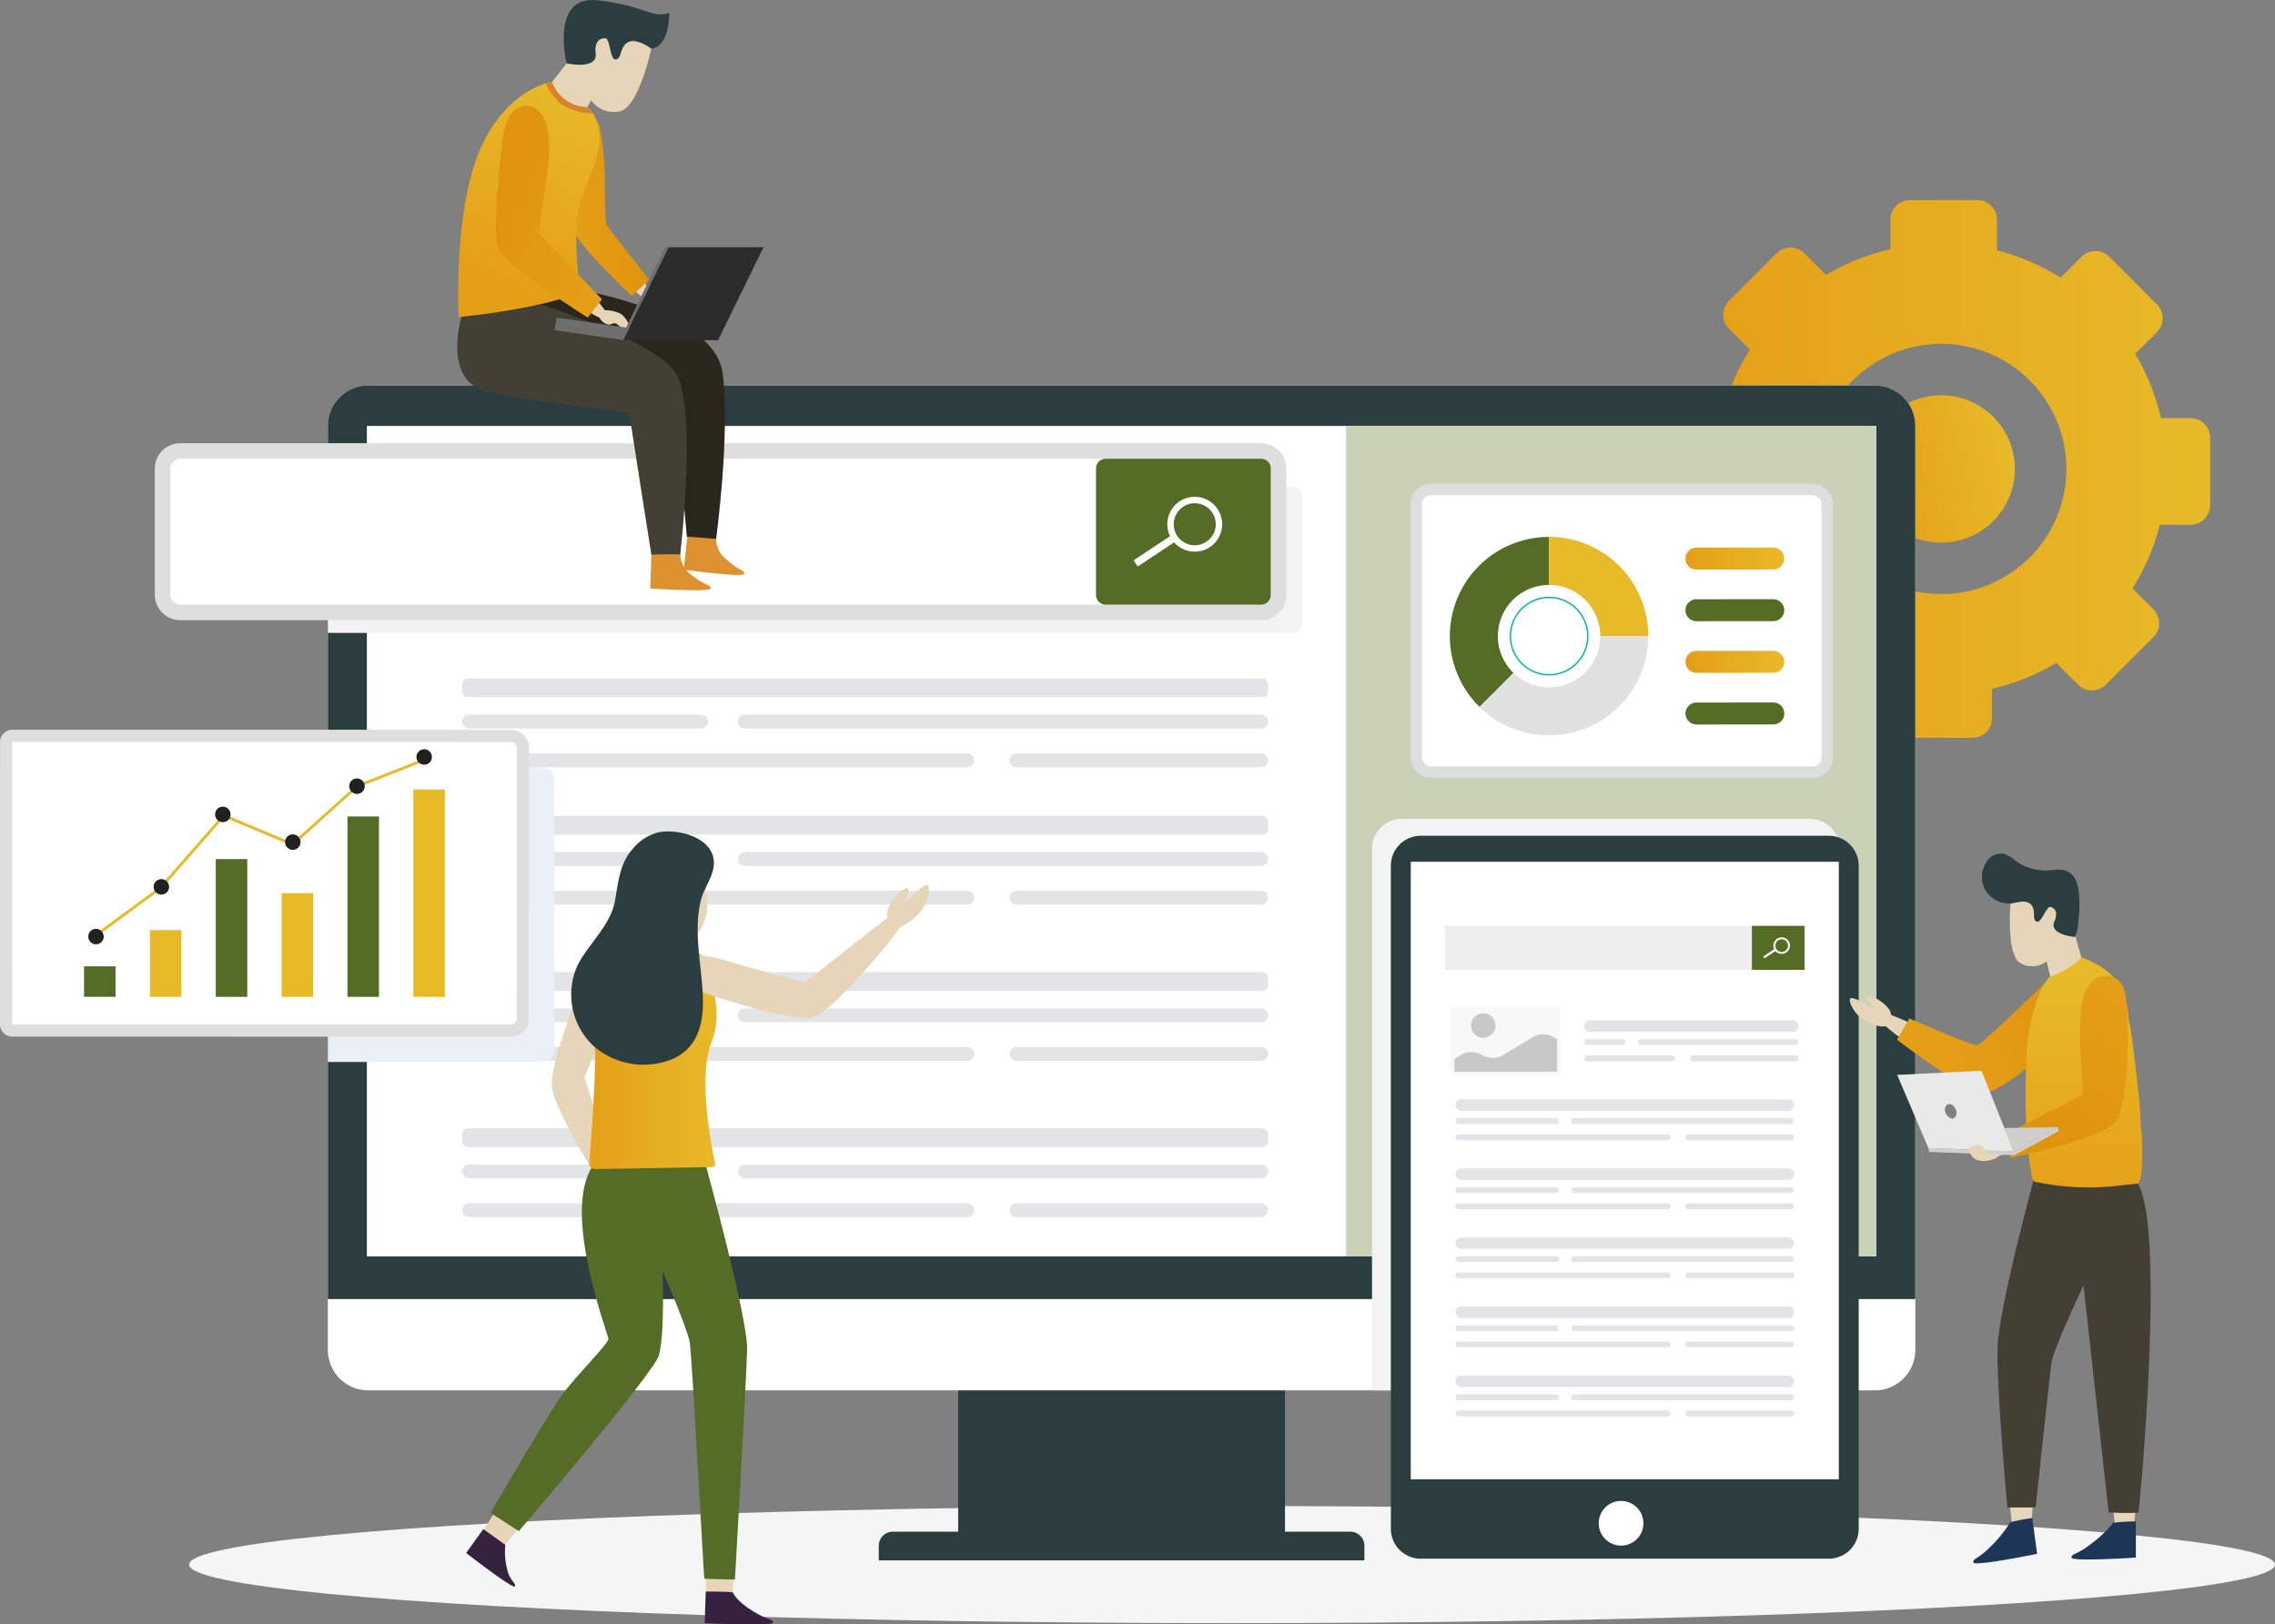 <svg xmlns="http://www.w3.org/2000/svg" xmlns:xlink="http://www.w3.org/1999/xlink" width="466.242" height="332.99" viewBox="0 0 466.242 332.99"><rect x="0" y="0" width="466.242" height="332.99" fill="#808080" stroke="none"/><defs><style>.a{fill:#f5f5f5;}.a,.f,.s{mix-blend-mode:multiply;isolation:isolate;}.b{fill:url(#a);}.c{fill:#2c3d3f;}.d,.j,.t{fill:#fff;}.e{fill:#c9d2b7;}.f{fill:#f3f3f3;}.g{fill:#dedede;}.h{fill:#556c26;}.i{fill:#e3e4e6;}.j,.t{stroke:#dedede;stroke-miterlimit:10;}.j{stroke-width:2.35px;}.k{fill:url(#c);}.l{fill:#e1e1e1;}.m{fill:url(#d);}.n{fill:url(#e);}.o{fill:none;}.p{fill:#eee;}.q{fill:#f8f8f8;}.r{fill:#c8c8c8;}.s{fill:#ebf0f7;}.t{stroke-width:2.484px;}.u{fill:url(#g);}.v{fill:url(#h);}.w{fill:url(#i);}.x{fill:#e7ba28;}.y{fill:#212121;}.z{fill:#e6d5b9;}.aa{fill:url(#j);}.ab{fill:#433f34;}.ac{fill:url(#k);}.ad{fill:url(#l);}.ae{fill:#1d3557;}.af{fill:#131214;}.ag{fill:#e9e9e9;}.ah{fill:#cfcfcf;}.ai{fill:#de912f;}.aj{fill:#2a261c;}.ak{fill:url(#m);}.al{fill:url(#n);}.am{fill:url(#o);}.an{fill:#2c2c2c;}.ao{fill:#6e6e6e;}.ap{fill:#d68329;}.aq{fill:#6ebaad;}.ar{fill:#34223f;}</style><linearGradient id="a" y1="0.5" x2="1" y2="0.5" gradientUnits="objectBoundingBox"><stop offset="0" stop-color="#e59f17"/><stop offset="1" stop-color="#e7ba28"/></linearGradient><linearGradient id="c" x1="-4.401" y1="-0.123" x2="-3.402" y2="-0.123" xlink:href="#a"/><linearGradient id="d" y1="0.5" x2="1" y2="0.5" gradientUnits="objectBoundingBox"><stop offset="0" stop-color="#00b5a5"/><stop offset="1" stop-color="#00b0ab"/></linearGradient><linearGradient id="e" x1="0" y1="0.5" x2="1" y2="0.5" xlink:href="#a"/><linearGradient id="g" x1="-21.181" y1="18.5" x2="-18.669" y2="18.5" xlink:href="#a"/><linearGradient id="h" x1="-21.742" y1="9.85" x2="-17.583" y2="9.85" xlink:href="#a"/><linearGradient id="i" x1="-20.619" y1="27.436" x2="-18.694" y2="27.436" xlink:href="#a"/><linearGradient id="j" x1="0.329" y1="0.665" x2="1.12" y2="0.379" gradientUnits="objectBoundingBox"><stop offset="0" stop-color="#e59f17"/><stop offset="1" stop-color="#e0940e"/></linearGradient><linearGradient id="k" x1="0.5" y1="1.116" x2="0.5" y2="0.077" xlink:href="#a"/><linearGradient id="l" x1="0.844" y1="0.009" x2="0.463" y2="0.827" xlink:href="#j"/><linearGradient id="m" x1="0" y1="0.5" x2="1" y2="0.5" xlink:href="#j"/><linearGradient id="n" x1="0.409" y1="0.889" x2="0.636" y2="-0.032" xlink:href="#a"/><linearGradient id="o" x1="0.923" y1="0.891" x2="0.198" y2="0.334" xlink:href="#j"/></defs><g transform="translate(-306.386 -101.784)"><ellipse class="a" cx="213.74" cy="12.005" rx="213.74" ry="12.005" transform="translate(345.149 410.496)"/><g transform="translate(649.102 142.795)"><path class="b" d="M696.912,178.778h-6.046a45.229,45.229,0,0,0-5.287-13.176l4.451-4.451a4.029,4.029,0,0,0,0-5.7l-9.747-9.748a4.03,4.03,0,0,0-5.7,0l-4.276,4.276a45.707,45.707,0,0,0-13.054-5.591V138.1a4.029,4.029,0,0,0-4.03-4.029H639.438a4.029,4.029,0,0,0-4.029,4.029v6.054a45.677,45.677,0,0,0-13.182,5.273l-4.446-4.446a4.029,4.029,0,0,0-5.7,0l-9.748,9.748a4.028,4.028,0,0,0,0,5.7l4.286,4.286a45.2,45.2,0,0,0-5.592,13.045h-6.293a4.029,4.029,0,0,0-4.029,4.029v13.785a4.028,4.028,0,0,0,4.029,4.029H600.8a44.823,44.823,0,0,0,5.27,13.175l-4.455,4.455a4.029,4.029,0,0,0,0,5.7l9.748,9.748a4.028,4.028,0,0,0,5.7,0l4.277-4.279,0,0A45.589,45.589,0,0,0,634.389,234h0v6.282a4.029,4.029,0,0,0,4.029,4.029h13.786a4.028,4.028,0,0,0,4.029-4.029v-6.053h.006a44.979,44.979,0,0,0,13.167-5.273l.006,0,4.45,4.451a4.031,4.031,0,0,0,5.7,0l9.748-9.748a4.031,4.031,0,0,0,0-5.7l-4.284-4.284v0a45.244,45.244,0,0,0,5.609-13.045h6.273a4.029,4.029,0,0,0,4.029-4.029V182.808A4.03,4.03,0,0,0,696.912,178.778Zm-51.094,36.063a25.649,25.649,0,1,1,25.664-25.649A25.648,25.648,0,0,1,645.818,214.841Z" transform="translate(-590.707 -134.075)"/><circle class="b" cx="15.102" cy="15.102" r="15.102" transform="translate(36.963 43.866) rotate(-13.21)"/></g><g transform="translate(373.58 180.801)"><rect class="c" width="66.982" height="32.177" transform="translate(129.175 204.593)"/><path class="d" d="M687.631,173.866V363.273a8.289,8.289,0,0,1-8.284,8.3H370.586a8.3,8.3,0,0,1-8.284-8.3V173.866a8.267,8.267,0,0,1,8.27-8.284H679.361A8.267,8.267,0,0,1,687.631,173.866Z" transform="translate(-362.302 -165.582)"/><path class="c" d="M687.631,173.866V352.854H362.3V173.866a8.267,8.267,0,0,1,8.27-8.284H679.361A8.267,8.267,0,0,1,687.631,173.866Z" transform="translate(-362.302 -165.582)"/><g transform="translate(7.998 8.298)"><rect class="d" width="309.337" height="170.222"/></g><rect class="e" width="170.222" height="108.66" transform="translate(317.335 8.298) rotate(90)"/><path class="c" d="M2.883,0H96.64a2.883,2.883,0,0,1,2.883,2.883v3a0,0,0,0,1,0,0H0a0,0,0,0,1,0,0v-3A2.883,2.883,0,0,1,2.883,0Z" transform="translate(112.905 234.959)"/></g><g transform="translate(338.108 192.63)"><path class="f" d="M561.974,184.844v25.868a2.036,2.036,0,0,1-2.033,2.031H362.3V182.825H559.941A2.034,2.034,0,0,1,561.974,184.844Z" transform="translate(-326.83 -173.854)"/><path class="d" d="M3,0H225.714a3,3,0,0,1,3,3V30.1a3,3,0,0,1-3,3H3a3,3,0,0,1-3-3V3A3,3,0,0,1,3,0Z" transform="translate(1.59 1.591)"/><path class="g" d="M559.582,178.57a2.026,2.026,0,0,1,2.025,2.027v25.863a2.025,2.025,0,0,1-2.025,2.025H338.1a2.025,2.025,0,0,1-2.027-2.025V180.6a2.026,2.026,0,0,1,2.027-2.027H559.582m0-3.182H338.1A5.214,5.214,0,0,0,332.9,180.6v25.863a5.213,5.213,0,0,0,5.208,5.208H559.582a5.214,5.214,0,0,0,5.207-5.208V180.6a5.214,5.214,0,0,0-5.207-5.209Z" transform="translate(-332.896 -175.388)"/><path class="h" d="M1.99,0H33.826a1.991,1.991,0,0,1,1.991,1.991V27.924a1.991,1.991,0,0,1-1.991,1.991H1.991A1.991,1.991,0,0,1,0,27.924V1.99A1.99,1.99,0,0,1,1.99,0Z" transform="translate(228.712 33.097) rotate(180)"/><g transform="translate(200.602 10.998)"><g transform="translate(6.907)"><path class="d" d="M505.852,193.229a5.622,5.622,0,1,1,7.79,1.585A5.626,5.626,0,0,1,505.852,193.229Zm1.1-.725a4.307,4.307,0,1,0,1.214-5.969A4.312,4.312,0,0,0,506.948,192.5Z" transform="translate(-504.919 -184.506)"/></g><g transform="translate(0 7.728)"><path class="d" d="M500.03,197.467l7.969-5.29-.837-1.264-7.969,5.29Z" transform="translate(-499.193 -190.912)"/></g></g></g><g transform="translate(401.119 269.014)"><rect class="i" width="165.145" height="3.859" rx="1.133" transform="translate(165.145 3.859) rotate(180)"/><path class="i" d="M433.382,247.713H539.2a1.42,1.42,0,0,0,1.42-1.42h0a1.42,1.42,0,0,0-1.42-1.419H433.382a1.419,1.419,0,0,0-1.419,1.419h0A1.42,1.42,0,0,0,433.382,247.713Z" transform="translate(-375.47 -237.438)"/><path class="i" d="M386.551,247.713h47.53a1.419,1.419,0,0,0,1.419-1.42h0a1.419,1.419,0,0,0-1.419-1.419h-47.53a1.42,1.42,0,0,0-1.42,1.419h0A1.42,1.42,0,0,0,386.551,247.713Z" transform="translate(-385.131 -237.438)"/><path class="i" d="M479.534,254.29h50.142a1.42,1.42,0,0,0,1.42-1.42h0a1.419,1.419,0,0,0-1.42-1.419H479.534a1.419,1.419,0,0,0-1.42,1.419h0A1.42,1.42,0,0,0,479.534,254.29Z" transform="translate(-365.95 -236.081)"/><path class="i" d="M386.551,254.29H488.639a1.419,1.419,0,0,0,1.419-1.42h0a1.418,1.418,0,0,0-1.419-1.419H386.551a1.419,1.419,0,0,0-1.42,1.419h0A1.42,1.42,0,0,0,386.551,254.29Z" transform="translate(-385.131 -236.081)"/></g><g transform="translate(401.119 301.044)"><rect class="i" width="165.145" height="3.859" rx="1.133" transform="translate(165.145 3.859) rotate(180)"/><path class="i" d="M433.382,274.266H539.2a1.42,1.42,0,0,0,1.42-1.42h0a1.419,1.419,0,0,0-1.42-1.419H433.382a1.419,1.419,0,0,0-1.419,1.419h0A1.42,1.42,0,0,0,433.382,274.266Z" transform="translate(-375.47 -263.99)"/><path class="i" d="M386.551,274.266h47.53a1.419,1.419,0,0,0,1.419-1.42h0a1.418,1.418,0,0,0-1.419-1.419h-47.53a1.419,1.419,0,0,0-1.42,1.419h0A1.42,1.42,0,0,0,386.551,274.266Z" transform="translate(-385.131 -263.99)"/><path class="i" d="M479.534,280.842h50.142a1.42,1.42,0,0,0,1.42-1.419h0a1.42,1.42,0,0,0-1.42-1.42H479.534a1.42,1.42,0,0,0-1.42,1.42h0A1.42,1.42,0,0,0,479.534,280.842Z" transform="translate(-365.95 -262.634)"/><path class="i" d="M386.551,280.842H488.639a1.419,1.419,0,0,0,1.419-1.419h0a1.419,1.419,0,0,0-1.419-1.42H386.551a1.42,1.42,0,0,0-1.42,1.42h0A1.42,1.42,0,0,0,386.551,280.842Z" transform="translate(-385.131 -262.634)"/></g><g transform="translate(401.119 333.074)"><rect class="i" width="165.145" height="3.859" rx="1.133" transform="translate(165.145 3.859) rotate(180)"/><path class="i" d="M433.382,300.818H539.2a1.42,1.42,0,0,0,1.42-1.419h0a1.42,1.42,0,0,0-1.42-1.42H433.382a1.42,1.42,0,0,0-1.419,1.42h0A1.419,1.419,0,0,0,433.382,300.818Z" transform="translate(-375.47 -290.543)"/><path class="i" d="M386.551,300.818h47.53A1.419,1.419,0,0,0,435.5,299.4h0a1.419,1.419,0,0,0-1.419-1.42h-47.53a1.42,1.42,0,0,0-1.42,1.42h0A1.42,1.42,0,0,0,386.551,300.818Z" transform="translate(-385.131 -290.543)"/><path class="i" d="M479.534,307.4h50.142a1.42,1.42,0,0,0,1.42-1.42h0a1.419,1.419,0,0,0-1.42-1.419H479.534a1.419,1.419,0,0,0-1.42,1.419h0A1.42,1.42,0,0,0,479.534,307.4Z" transform="translate(-365.95 -289.186)"/><path class="i" d="M386.551,307.4H488.639a1.419,1.419,0,0,0,1.419-1.42h0a1.418,1.418,0,0,0-1.419-1.419H386.551a1.419,1.419,0,0,0-1.42,1.419h0A1.42,1.42,0,0,0,386.551,307.4Z" transform="translate(-385.131 -289.186)"/></g><g transform="translate(401.119 240.843)"><rect class="i" width="165.145" height="3.859" rx="1.133" transform="translate(165.145 3.859) rotate(180)"/><path class="i" d="M433.382,224.359H539.2a1.419,1.419,0,0,0,1.42-1.419h0a1.42,1.42,0,0,0-1.42-1.42H433.382a1.42,1.42,0,0,0-1.419,1.42h0A1.419,1.419,0,0,0,433.382,224.359Z" transform="translate(-375.47 -214.084)"/><path class="i" d="M386.551,224.359h47.53a1.418,1.418,0,0,0,1.419-1.419h0a1.419,1.419,0,0,0-1.419-1.42h-47.53a1.42,1.42,0,0,0-1.42,1.42h0A1.419,1.419,0,0,0,386.551,224.359Z" transform="translate(-385.131 -214.084)"/><path class="i" d="M479.534,230.936h50.142a1.42,1.42,0,0,0,1.42-1.419h0a1.42,1.42,0,0,0-1.42-1.42H479.534a1.42,1.42,0,0,0-1.42,1.42h0A1.42,1.42,0,0,0,479.534,230.936Z" transform="translate(-365.95 -212.728)"/><path class="i" d="M386.551,230.936H488.639a1.419,1.419,0,0,0,1.419-1.419h0a1.419,1.419,0,0,0-1.419-1.42H386.551a1.42,1.42,0,0,0-1.42,1.42h0A1.42,1.42,0,0,0,386.551,230.936Z" transform="translate(-385.131 -212.728)"/></g><g transform="translate(596.652 202.119)"><rect class="j" width="84.219" height="57.946" rx="2.958"/><g transform="translate(6.868 9.725)"><path class="h" d="M562.762,211.656a10.433,10.433,0,0,0,3.211,7.542l-6.959,6.966a20.332,20.332,0,0,1,14.229-34.848l0,9.843A10.5,10.5,0,0,0,562.762,211.656Z" transform="translate(-552.919 -191.316)"/><path class="k" d="M590.113,211.641l-9.843,0a10.5,10.5,0,0,0-10.5-10.486l0-9.843A20.334,20.334,0,0,1,590.113,211.641Z" transform="translate(-549.443 -191.316)"/><path class="l" d="M592.547,208.165a20.332,20.332,0,0,1-34.575,14.524l6.959-6.966A10.486,10.486,0,0,0,582.7,208.17Z" transform="translate(-551.877 -187.84)"/><g transform="translate(12.272 12.272)"><path class="m" d="M571.156,217.616a8.063,8.063,0,0,1,0-16.127h0a8.063,8.063,0,0,1,0,16.127Zm0-15.848h0a7.785,7.785,0,0,0,0,15.571h0a7.785,7.785,0,0,0,0-15.571Z" transform="translate(-563.092 -201.489)"/></g></g><g transform="translate(55.149 11.906)"><path class="n" d="M610.94,197.623l-15.747.007a2.249,2.249,0,0,1-2.25-2.247h0a2.249,2.249,0,0,1,2.248-2.251l15.746-.008a2.251,2.251,0,0,1,2.251,2.249h0A2.251,2.251,0,0,1,610.94,197.623Z" transform="translate(-592.944 -193.124)"/><path class="h" d="M610.944,206.4l-15.746.007a2.25,2.25,0,0,1-2.251-2.249h0a2.249,2.249,0,0,1,2.249-2.25l15.746-.008a2.249,2.249,0,0,1,2.251,2.249h0A2.25,2.25,0,0,1,610.944,206.4Z" transform="translate(-592.943 -191.313)"/><path class="b" d="M610.95,215.176l-15.747.008a2.249,2.249,0,0,1-2.25-2.249h0a2.248,2.248,0,0,1,2.247-2.25l15.747-.008a2.25,2.25,0,0,1,2.251,2.249h0A2.249,2.249,0,0,1,610.95,215.176Z" transform="translate(-592.942 -189.503)"/><path class="h" d="M610.953,223.953l-15.746.008a2.251,2.251,0,0,1-2.251-2.249h0a2.251,2.251,0,0,1,2.248-2.251l15.746-.007A2.249,2.249,0,0,1,613.2,221.7h0A2.249,2.249,0,0,1,610.953,223.953Z" transform="translate(-592.941 -187.692)"/></g></g><g transform="translate(587.568 269.647)"><path class="f" d="M629.453,239.234H545.831a6.123,6.123,0,0,0-6.135,6.122V356.376h95.88V245.356A6.12,6.12,0,0,0,629.453,239.234Z" transform="translate(-539.696 -239.234)"/><path class="c" d="M632.655,242.1H549.027a6.126,6.126,0,0,0-6.129,6.129V384.167a6.124,6.124,0,0,0,6.123,6.123h83.628a6.127,6.127,0,0,0,6.129-6.129V248.222A6.124,6.124,0,0,0,632.655,242.1Z" transform="translate(-539.035 -238.643)"/><circle class="d" cx="4.582" cy="4.582" r="4.582" transform="translate(46.461 139.804)"/><rect class="d" width="87.719" height="126.593" transform="translate(7.943 8.789)"/><path class="o" d="M625.632,246.56H610.646v1.275a5.528,5.528,0,0,1-5.527,5.527H575a5.527,5.527,0,0,1-5.526-5.527V246.56H554.478a7.8,7.8,0,0,0-7.8,7.8V376.992a7.8,7.8,0,0,0,7.8,7.8h71.16a7.8,7.8,0,0,0,7.8-7.8V254.36a7.8,7.8,0,0,0-7.8-7.8Z" transform="translate(-538.256 -237.723)"/><g transform="translate(14.954 21.925)"><g transform="translate(0 0)"><rect class="p" width="73.698" height="9.016" transform="translate(73.698 9.016) rotate(180)"/><rect class="h" width="10.795" height="9.016" transform="translate(73.698 9.016) rotate(180)"/><g transform="translate(65.226 2.356)"><g transform="translate(2.082)"><path class="d" d="M608.171,261.991a1.694,1.694,0,1,1,2.347.478A1.695,1.695,0,0,1,608.171,261.991Zm.331-.218a1.3,1.3,0,1,0,.365-1.8A1.3,1.3,0,0,0,608.5,261.773Z" transform="translate(-607.89 -259.363)"/></g><g transform="translate(0 2.329)"><path class="d" d="M606.416,263.269l2.4-1.594-.252-.381-2.4,1.595Z" transform="translate(-606.164 -261.294)"/></g></g></g></g><g transform="translate(17.11 57.487)"><path class="i" d="M555.058,289.246h67.028a1.177,1.177,0,0,0,1.177-1.177h0a1.178,1.178,0,0,0-1.177-1.179H555.058a1.179,1.179,0,0,0-1.179,1.179h0A1.178,1.178,0,0,0,555.058,289.246Z" transform="translate(-553.88 -286.89)"/><path class="i" d="M574.153,291.282h44.456a.6.6,0,0,0,.6-.6h0a.6.6,0,0,0-.6-.6H574.153a.6.6,0,0,0-.6.6h0A.6.6,0,0,0,574.153,291.282Z" transform="translate(-549.821 -286.23)"/><path class="i" d="M554.477,291.282h19.969a.6.6,0,0,0,.6-.6h0a.6.6,0,0,0-.6-.6H554.477a.6.6,0,0,0-.6.6h0A.6.6,0,0,0,554.477,291.282Z" transform="translate(-553.88 -286.23)"/><path class="i" d="M593.543,294.045H614.61a.6.6,0,0,0,.6-.6h0a.6.6,0,0,0-.6-.6H593.543a.6.6,0,0,0-.6.6h0A.6.6,0,0,0,593.543,294.045Z" transform="translate(-545.821 -285.66)"/><path class="i" d="M554.477,294.045h42.891a.6.6,0,0,0,.6-.6h0a.6.6,0,0,0-.6-.6H554.477a.6.6,0,0,0-.6.6h0A.6.6,0,0,0,554.477,294.045Z" transform="translate(-553.88 -285.66)"/></g><g transform="translate(17.11 71.64)"><path class="i" d="M555.058,300.979h67.028a1.177,1.177,0,0,0,1.177-1.177h0a1.178,1.178,0,0,0-1.177-1.178H555.058a1.179,1.179,0,0,0-1.179,1.178h0A1.178,1.178,0,0,0,555.058,300.979Z" transform="translate(-553.88 -298.623)"/><path class="i" d="M574.153,303.015h44.456a.6.6,0,0,0,.6-.6h0a.6.6,0,0,0-.6-.6H574.153a.6.6,0,0,0-.6.6h0A.6.6,0,0,0,574.153,303.015Z" transform="translate(-549.821 -297.963)"/><path class="i" d="M554.477,303.015h19.969a.6.6,0,0,0,.6-.6h0a.6.6,0,0,0-.6-.6H554.477a.6.6,0,0,0-.6.6h0A.6.6,0,0,0,554.477,303.015Z" transform="translate(-553.88 -297.963)"/><path class="i" d="M593.543,305.778H614.61a.6.6,0,0,0,.6-.6h0a.6.6,0,0,0-.6-.6H593.543a.6.6,0,0,0-.6.6h0A.6.6,0,0,0,593.543,305.778Z" transform="translate(-545.821 -297.393)"/><path class="i" d="M554.477,305.778h42.891a.6.6,0,0,0,.6-.6h0a.6.6,0,0,0-.6-.6H554.477a.6.6,0,0,0-.6.6h0A.6.6,0,0,0,554.477,305.778Z" transform="translate(-553.88 -297.393)"/></g><g transform="translate(17.11 85.793)"><path class="i" d="M555.058,312.712h67.028a1.177,1.177,0,0,0,1.177-1.177h0a1.178,1.178,0,0,0-1.177-1.179H555.058a1.179,1.179,0,0,0-1.179,1.179h0A1.178,1.178,0,0,0,555.058,312.712Z" transform="translate(-553.88 -310.356)"/><path class="i" d="M574.153,314.748h44.456a.6.6,0,0,0,.6-.6h0a.6.6,0,0,0-.6-.6H574.153a.6.6,0,0,0-.6.6h0A.6.6,0,0,0,574.153,314.748Z" transform="translate(-549.821 -309.696)"/><path class="i" d="M554.477,314.748h19.969a.6.6,0,0,0,.6-.6h0a.6.6,0,0,0-.6-.6H554.477a.6.6,0,0,0-.6.6h0A.6.6,0,0,0,554.477,314.748Z" transform="translate(-553.88 -309.696)"/><path class="i" d="M593.543,317.511H614.61a.6.6,0,0,0,.6-.6h0a.6.6,0,0,0-.6-.6H593.543a.6.6,0,0,0-.6.6h0A.6.6,0,0,0,593.543,317.511Z" transform="translate(-545.821 -309.126)"/><path class="i" d="M554.477,317.511h42.891a.6.6,0,0,0,.6-.6h0a.6.6,0,0,0-.6-.6H554.477a.6.6,0,0,0-.6.6h0A.6.6,0,0,0,554.477,317.511Z" transform="translate(-553.88 -309.126)"/></g><g transform="translate(17.11 99.947)"><path class="i" d="M555.058,324.445h67.028a1.177,1.177,0,0,0,1.177-1.177h0a1.178,1.178,0,0,0-1.177-1.179H555.058a1.179,1.179,0,0,0-1.179,1.179h0A1.178,1.178,0,0,0,555.058,324.445Z" transform="translate(-553.88 -322.089)"/><path class="i" d="M574.153,326.481h44.456a.6.6,0,0,0,.6-.6h0a.6.6,0,0,0-.6-.6H574.153a.6.6,0,0,0-.6.6h0A.6.6,0,0,0,574.153,326.481Z" transform="translate(-549.821 -321.429)"/><path class="i" d="M554.477,326.481h19.969a.6.6,0,0,0,.6-.6h0a.6.6,0,0,0-.6-.6H554.477a.6.6,0,0,0-.6.6h0A.6.6,0,0,0,554.477,326.481Z" transform="translate(-553.88 -321.429)"/><path class="i" d="M593.543,329.244H614.61a.6.6,0,0,0,.6-.6h0a.6.6,0,0,0-.6-.6H593.543a.6.6,0,0,0-.6.6h0A.6.6,0,0,0,593.543,329.244Z" transform="translate(-545.821 -320.859)"/><path class="i" d="M554.477,329.244h42.891a.6.6,0,0,0,.6-.6h0a.6.6,0,0,0-.6-.6H554.477a.6.6,0,0,0-.6.6h0A.6.6,0,0,0,554.477,329.244Z" transform="translate(-553.88 -320.859)"/></g><g transform="translate(17.11 114.1)"><path class="i" d="M555.058,336.178h67.028A1.177,1.177,0,0,0,623.264,335h0a1.178,1.178,0,0,0-1.177-1.179H555.058A1.179,1.179,0,0,0,553.88,335h0A1.178,1.178,0,0,0,555.058,336.178Z" transform="translate(-553.88 -333.822)"/><path class="i" d="M574.153,338.214h44.456a.6.6,0,0,0,.6-.6h0a.6.6,0,0,0-.6-.6H574.153a.6.6,0,0,0-.6.6h0A.6.6,0,0,0,574.153,338.214Z" transform="translate(-549.821 -333.162)"/><path class="i" d="M554.477,338.214h19.969a.6.6,0,0,0,.6-.6h0a.6.6,0,0,0-.6-.6H554.477a.6.6,0,0,0-.6.6h0A.6.6,0,0,0,554.477,338.214Z" transform="translate(-553.88 -333.162)"/><path class="i" d="M593.543,340.977H614.61a.6.6,0,0,0,.6-.6h0a.6.6,0,0,0-.6-.6H593.543a.6.6,0,0,0-.6.6h0A.6.6,0,0,0,593.543,340.977Z" transform="translate(-545.821 -332.592)"/><path class="i" d="M554.477,340.977h42.891a.6.6,0,0,0,.6-.6h0a.6.6,0,0,0-.6-.6H554.477a.6.6,0,0,0-.6.6h0A.6.6,0,0,0,554.477,340.977Z" transform="translate(-553.88 -332.592)"/></g><g transform="translate(16.2 38.49)"><g transform="translate(27.289 2.815)"><path class="i" d="M576.925,275.831h41.56a1.178,1.178,0,0,0,1.179-1.179h0a1.178,1.178,0,0,0-1.179-1.177h-41.56a1.177,1.177,0,0,0-1.177,1.177h0A1.178,1.178,0,0,0,576.925,275.831Z" transform="translate(-575.748 -273.475)"/><path class="i" d="M585.463,277.867h31.723a.6.6,0,0,0,.6-.6h0a.6.6,0,0,0-.6-.6H585.463a.6.6,0,0,0-.6.6h0A.6.6,0,0,0,585.463,277.867Z" transform="translate(-573.867 -272.815)"/><path class="i" d="M576.344,277.867h7.235a.6.6,0,0,0,.6-.6h0a.6.6,0,0,0-.6-.6h-7.235a.6.6,0,0,0-.6.6h0A.6.6,0,0,0,576.344,277.867Z" transform="translate(-575.748 -272.815)"/><path class="i" d="M594.3,280.63h21.067a.6.6,0,0,0,.6-.6h0a.6.6,0,0,0-.6-.6H594.3a.6.6,0,0,0-.6.6h0A.6.6,0,0,0,594.3,280.63Z" transform="translate(-572.045 -272.245)"/><path class="i" d="M576.344,280.63h17.424a.6.6,0,0,0,.6-.6h0a.6.6,0,0,0-.6-.6H576.344a.6.6,0,0,0-.6.6h0A.6.6,0,0,0,576.344,280.63Z" transform="translate(-575.748 -272.245)"/></g><g transform="translate(0 0)"><path class="q" d="M.28,0H22.106a.28.28,0,0,1,.28.28V13.628a.28.28,0,0,1-.28.28H.28a.28.28,0,0,1-.28-.28V.28A.28.28,0,0,1,.28,0Z" transform="matrix(1, -0.001, 0.001, 1, 0, 0.032)"/><path class="r" d="M561.537,274.778a2.511,2.511,0,1,1-2.514-2.507A2.511,2.511,0,0,1,561.537,274.778Z" transform="translate(-552.426 -270.909)"/><path class="r" d="M574.736,276.865l.01,6.62-.107.019-20.942.03,0-2.625,1.337-.815a4.176,4.176,0,0,1,4.337-.007h0a4.171,4.171,0,0,0,4.329,0l6-3.645a4.176,4.176,0,0,1,4.325-.007Z" transform="translate(-553.008 -270.174)"/></g></g></g><g transform="translate(307.628 252.607)"><path class="s" d="M408.7,232.916l-.012,55.5a2.457,2.457,0,0,1-2.457,2.457H362.3v-60.43h43.927A2.47,2.47,0,0,1,408.7,232.916Z" transform="translate(-296.35 -224.007)"/><path class="t" d="M413.54,227.581l-.007,55.512a2.459,2.459,0,0,1-2.46,2.458L309.1,285.538a1.334,1.334,0,0,1-1.473-1.127l.008-58.166a1.34,1.34,0,0,1,1.473-1.138l101.972.013A2.46,2.46,0,0,1,413.54,227.581Z" transform="translate(-307.628 -225.108)"/><g transform="translate(15.984 2.764)"><g transform="translate(0 8.245)"><g transform="translate(26.993 14.265)"><rect class="h" width="6.46" height="28.246"/></g><g transform="translate(40.489 21.256)"><rect class="u" width="6.46" height="21.256"/></g><g transform="translate(53.986 5.531)"><rect class="h" width="6.46" height="36.982"/></g><g transform="translate(67.483)"><rect class="v" width="6.46" height="42.516"/></g><g transform="translate(0 36.249)"><rect class="h" width="6.46" height="6.258"/></g><g transform="translate(13.496 28.824)"><rect class="w" width="6.46" height="13.684"/></g></g><g transform="translate(0.863)"><g transform="translate(1.063 1.855)"><path class="x" d="M322.824,265.7l-.349-.476,13.544-9.936,13.09-14.967.2.082,13.915,5.827L376.386,234.4l13.871-5.458.216.548-13.821,5.439-13.315,11.992-14.064-5.889-12.858,14.691Z" transform="translate(-322.475 -228.937)"/></g><path class="y" d="M324.76,259.5a1.583,1.583,0,1,1-1.583-1.584A1.582,1.582,0,0,1,324.76,259.5Z" transform="translate(-321.594 -221.104)"/><path class="y" d="M335.868,251.052a1.584,1.584,0,1,1-1.584-1.584A1.583,1.583,0,0,1,335.868,251.052Z" transform="translate(-319.303 -222.846)"/><path class="y" d="M346.31,238.74a1.583,1.583,0,1,1-1.583-1.584A1.584,1.584,0,0,1,346.31,238.74Z" transform="translate(-317.148 -225.386)"/><path class="y" d="M358.2,243.45a1.584,1.584,0,1,1-1.584-1.584A1.584,1.584,0,0,1,358.2,243.45Z" transform="translate(-314.696 -224.415)"/><path class="y" d="M369.1,233.945a1.583,1.583,0,1,1-1.583-1.584A1.584,1.584,0,0,1,369.1,233.945Z" transform="translate(-312.448 -226.375)"/><path class="y" d="M380.518,228.982a1.583,1.583,0,1,1-1.583-1.583A1.584,1.584,0,0,1,380.518,228.982Z" transform="translate(-310.092 -227.399)"/></g></g></g><g transform="translate(685.493 276.72)"><path class="z" d="M668.228,326.394c6.8-2.7,3.192,30.852,1.063,37.853s-1.977-5.914-2.691-17.846S665.552,327.457,668.228,326.394Z" transform="translate(-611.547 -228.36)"/><path class="z" d="M649.462,325.455c6.737-2.638,4.735,31,2.809,37.961s-2.77,2.48-3.843-9.427S646.812,326.493,649.462,325.455Z" transform="translate(-615.373 -228.552)"/><path class="z" d="M647.829,353.807l.936,8.938,3.568-.588.89-9.72Z" transform="translate(-615.314 -222.955)"/><path class="z" d="M665.276,353.887l1.018,8.929,3.562-.621.8-9.728Z" transform="translate(-611.715 -222.949)"/><path class="z" d="M661.815,301.387c2.621.481,4.355,3.382,3.789,6.291a78.419,78.419,0,0,1-3.592,11.55c-3.8,9.206-6.857,17.944-10.612,18.263s-4.817-6.483-2.091-15.941c2.464-8.549,3.473-19.7,6.179-20.506C656.858,300.639,659.52,300.966,661.815,301.387Z" transform="translate(-615.324 -233.595)"/><path class="z" d="M667.314,300.6c2.491-.413,5.055,1.717,5.585,4.606a80.621,80.621,0,0,1,.919,11.922c-.1,9.807.3,18.937-2.914,20.468s-6.562-4.446-7.5-14.136c-.853-8.76-3.917-19.465-1.806-21.1C662.662,301.53,665.134,300.959,667.314,300.6Z" transform="translate(-612.625 -233.66)"/><path class="z" d="M662.546,268.63a3.284,3.284,0,0,1-.534,3.464c-3.585,4.369-15.842,18.817-19.263,16.412-4.021-2.829,7.618-15,11.434-18.1C657.364,267.827,661.231,265.887,662.546,268.63Z" transform="translate(-616.534 -240.519)"/><path class="z" d="M649.885,285.352a3.236,3.236,0,0,0-1.663-2.5c-4.517-2.624-20.95-12-22.791-10.644-2.136,1.579,20.939,16.193,22.221,15.6C648.65,287.352,650.015,287.049,649.885,285.352Z" transform="translate(-619.963 -239.534)"/><path class="z" d="M620.941,269.877c.344-.633,3.485,1.268,4.459,1.721a.67.67,0,0,0,.279.094c.031-.012.018-.056-.018-.115-.228-.368-1.565-1.533-1.181-2.091.422-.613,2.878.818,3.846,1.873.053.058.122.119.165.175a2.774,2.774,0,0,1,.658,3.1c-.77,2.028-4.193.264-5.338-.38a6.76,6.76,0,0,1-2.331-2.4C620.984,271.019,620.75,270.229,620.941,269.877Z" transform="translate(-620.875 -240.097)"/><path class="aa" d="M660.185,266.342s-13.726,13.4-14.793,13.666-13.981-5.473-13.981-5.473l-2.522,4.376s14.794,11.268,17.665,11.039,9.858-5.913,9.858-5.913Z" transform="translate(-619.221 -240.716)"/><path class="z" d="M663.109,266.175l-6.462,3.638-1.063-4.265a3.659,3.659,0,0,1-.6.393,4.888,4.888,0,0,1-4.614.047,2.61,2.61,0,0,1-1.1-1.117,10.273,10.273,0,0,1-.977-3.419,2.326,2.326,0,0,1-.033-.356,39.208,39.208,0,0,1-.071-7.238c-.019-.014-.039-.029-.056-.027l.039-.092s3.4-1.25,4.453.405c.772,1.215.062,2.4.7,3.062,1.048,1.107,2.139-3,3.019-2.844.862.153,1.743,1.043.865,2.987-1.247,2.735,4.346,3.186,4.346,3.186l.084-.011a1.123,1.123,0,0,1-.07.112Z" transform="translate(-615.268 -243.409)"/><path class="ab" d="M653.324,300.783s-7.053,26.065-7.339,34.082,2,32.923,2,32.923h5.8s2.791-26.338,3.221-29.488,6.585-16.033,6.585-16.033l5.153,46.523a56.806,56.806,0,0,0,6.083.071c.215-.215,6.37-65.99-1.359-68.567" transform="translate(-615.7 -233.711)"/><path class="ac" d="M673.556,309.16c.486-.082.73-1.192.815-1.586a11.663,11.663,0,0,0,.193-1.83c.046-.847.048-1.721.063-2.553a37.409,37.409,0,0,0-.1-4.193c-.052-.537-.115-1.081-.183-1.629-.147-5.442-1.006-11.454-1.632-16.785q-.074-.639-.165-1.282c-.182-1.285-.413-2.581-.708-3.9-.054-.773-.129-1.544-.248-2.3a12.785,12.785,0,0,0-1.4-4.322c-1.66-2.957-4.759-4.838-7.945-6a16.943,16.943,0,0,1-5.833,3.692l-.665.267c-2.862,2.314-4.721,12.179-4.815,15.13-.282,8.842-.467,17.132,1.087,25.842a1.121,1.121,0,0,0,1.111,1.144,52.486,52.486,0,0,0,15.707.813q.874-.085,1.743-.2C671.163,309.394,672.978,309.257,673.556,309.16Zm-19.643-38.582,0-.024Zm-.605,2.865v0h0Z" transform="translate(-614.713 -241.449)"/><g transform="translate(27.126 25.988)"><path class="z" d="M665.673,266.819a3.284,3.284,0,0,1,2,2.881c.408,5.637,1.467,24.554-2.669,25.164-4.864.718-4.8-16.123-4.169-21C661.361,269.8,662.829,265.735,665.673,266.819Z" transform="translate(-639.821 -266.642)"/><path class="z" d="M668.589,286.841a3.24,3.24,0,0,0-3-.181c-4.817,2.023-22.205,9.484-22.229,11.773-.028,2.656,25.541-6.951,25.843-8.329C669.442,289.033,670.022,287.761,668.589,286.841Z" transform="translate(-643.362 -262.57)"/></g><path class="ad" d="M670.488,266.753a3.924,3.924,0,0,0-4.867-.017c-1.286,1.03-2.614,3.147-2.788,7.5-.347,8.7.831,15.449.382,15.976s-16.582,8.483-16.582,8.483l1.855,4.531s20.227-4.028,22.027-8.171,2.205-13.667,1.952-19.614C672.277,270.946,672.261,268.186,670.488,266.753Z" transform="translate(-615.561 -240.807)"/><path class="ae" d="M649.406,358.916a25.046,25.046,0,0,1-3.908,4.876c-2.8,2.843-3.7,2.445-3.639,3.346s13.071-1.76,13.071-1.76l-.988-7.333A36.867,36.867,0,0,0,649.406,358.916Z" transform="translate(-616.546 -221.799)"/><path class="ae" d="M667.114,358.88a25,25,0,0,1-4.526,4.31c-3.152,2.445-3.989,1.931-4.053,2.831s13.19,0,13.19,0v-7.4A36.917,36.917,0,0,0,667.114,358.88Z" transform="translate(-613.106 -221.68)"/><path class="af" d="M664.316,354.047" transform="translate(-611.913 -222.623)"/><g transform="translate(9.701 44.557)"><path class="ag" d="M650.891,293.771,646.2,282.035l-17.282.843,6.39,14.985,17.5.709Zm-11.983-2.994a1.386,1.386,0,0,1,.347-1.86c.544-.242,1.269.194,1.624.975a1.384,1.384,0,0,1-.347,1.86C639.987,291.994,639.263,291.566,638.907,290.777Z" transform="translate(-628.917 -282.035)"/><path class="ah" d="M647.133,291.792l1.915,4.8,9.119-4.965Z" transform="translate(-625.159 -280.056)"/><g transform="translate(6.403 11.568)"><path class="ah" d="M651.716,296.586l-17.491-.7.113.808,17.486.668s-.123-.785-.109-.776l.109.776,9.116-4.961-.109-.776" transform="translate(-634.225 -291.625)"/></g></g><path class="z" d="M647.355,296.757l-.363-.02-.5-.029a1.194,1.194,0,0,1-.472-.054c-.052-.024-.1-.053-.152-.076a.636.636,0,0,0-.175-.047c-.245-.034-.53.007-.733-.165a2.764,2.764,0,0,1-.458-.732c-.012-.019-.024-.039-.037-.058a2.477,2.477,0,0,0-1.2-.891,2.064,2.064,0,0,0-1.9.518c-.364.359-.252.768-.035,1.173a2.864,2.864,0,0,0,1.2,1.239,3.7,3.7,0,0,0,1.613.323,4.859,4.859,0,0,0,.925-.075,6.909,6.909,0,0,0,.889-.25,4.1,4.1,0,0,0,.788-.339,2.242,2.242,0,0,0,.528-.411A.906.906,0,0,0,647.355,296.757Z" transform="translate(-616.697 -234.883)"/><path class="c" d="M663.3,255.027q-.016-.753-.074-1.5c-.141-1.8-.639-3.832-2.239-4.667-1.28-.667-2.82-.329-4.263-.274a10.5,10.5,0,0,1-6.495-1.957,6.876,6.876,0,0,0-2.542-1.481,3.575,3.575,0,0,0-3.4,1.648,5.537,5.537,0,0,0-.253,5.857,5.635,5.635,0,0,0,5.2,2.678c1.352-.113,3.411-.984,4.364.509.772,1.215.062,2.4.7,3.061,1.048,1.107,2.139-3,3.019-2.844.862.153,1.743,1.043.865,2.987-.931,2.042,2.012,2.835,3.451,3.066.549.088.609.162.9-.268a7.961,7.961,0,0,0,.528-2.8A26.351,26.351,0,0,0,663.3,255.027Z" transform="translate(-616.244 -245.098)"/><path class="z" d="M652.065,300.7" transform="translate(-614.44 -233.628)"/><path class="z" d="M652.065,300.7" transform="translate(-614.44 -233.628)"/></g><g transform="translate(400.101 101.784)"><g transform="translate(16.441)"><path class="c" d="M410.946,107.949c1.028.116.834,5.112,2.4,4.239.946-.532.549-2.109,1.849-3.2,1.764-1.493,5.126,1.077,5.126,1.077,3.9-.594,3.677-7.345,3.677-7.345-3.395,1.312-5.278-1.625-14.863-2.591s-6.174,12.946-6.174,12.946,6.434,1.421,5.984-2.069C408.621,108.527,409.909,107.83,410.946,107.949Z" transform="translate(-396.999 -100.077)"/><path class="z" d="M403.876,111.728l-5.959,7.664,8.246,4.832,2.76-4.942a5.648,5.648,0,0,0,5.7,2.3c4-.543,6.609-12.861,6.609-12.861s-3.362-2.571-5.125-1.077c-1.3,1.094-.9,2.671-1.849,3.2-1.563.873-1.369-4.123-2.4-4.239s-2.325.578-2,3.054C410.31,113.149,403.876,111.728,403.876,111.728Z" transform="translate(-397.917 -98.733)"/><g transform="translate(5.959 7.859)"><path class="o" d="M420.217,108.719s-3.362-2.571-5.125-1.077c-1.3,1.094-.9,2.671-1.849,3.2-1.563.873-1.369-4.123-2.4-4.239s-2.324.578-2,3.054c.45,3.49-5.984,2.069-5.984,2.069" transform="translate(-402.857 -106.592)"/></g></g><g transform="translate(12.469 59.187)"><path class="z" d="M427.564,161.978c-7.656-4.045-5.224,29.936-2.884,38.461s3.618-.674,4.537-14.658S430.576,163.569,427.564,161.978Z" transform="translate(-388.9 -146.564)"/><path class="z" d="M395.186,156.016a5.422,5.422,0,0,0,2.844,7.425,77.386,77.386,0,0,0,12.548,3.41c10.648,1.813,20.378,4.06,23.263.613s-1.726-9.457-11.852-12.459c-9.152-2.713-20.133-7.467-22.708-5.323C397.976,150.768,396.412,153.542,395.186,156.016Z" transform="translate(-394.624 -149.143)"/></g><path class="ai" d="M429.371,191.579a5.59,5.59,0,0,0,2.156,4.41c2.786,2.511,3.621,2.062,3.625,2.911s-12.374-.83-12.374-.83l.716-6.925S429.383,191.4,429.371,191.579Z" transform="translate(-376.348 -81.291)"/><path class="aj" d="M407.879,149.327s27.84,4.532,29.413,17.11-1.341,33.945-1.341,33.945l-6-.463s-2.282-26.174-3.3-27.84-39.587,2.683-35.332-18.776Z" transform="translate(-382.904 -89.918)"/><g transform="translate(0 62.183)"><path class="ab" d="M419.75,163.881c-7.838-3.678-3.8,30.15-1.063,38.555s3.582-.846,3.838-14.855S422.834,165.328,419.75,163.881Z" transform="translate(-377.915 -149.157)"/><path class="ab" d="M386.752,159.083a5.422,5.422,0,0,0,2.844,7.425,77.409,77.409,0,0,0,12.547,3.41c10.649,1.813,20.379,4.06,23.264.613s-1.726-9.457-11.852-12.459c-9.153-2.713-20.133-7.467-22.71-5.323C389.542,153.835,387.978,156.609,386.752,159.083Z" transform="translate(-383.895 -151.507)"/><path class="ab" d="M400.754,151.627s23.585,7.4,28.21,14.151.987,37.613.987,37.613l-5.843.031s-4.516-28.519-4.516-29.135-20.348-2.343-29.473-4.686-4.811-15.785-4.811-15.785Z" transform="translate(-384.288 -151.627)"/></g><g transform="translate(21.798 22.515)"><path class="z" d="M405.036,119.523a2.918,2.918,0,0,0-1.674,2.626c-.168,5.018-.456,21.843,3.238,22.243,4.34.469,3.707-14.475,2.975-18.779C408.965,122.025,407.521,118.463,405.036,119.523Z" transform="translate(-402.168 -118.62)"/><g transform="translate(3.194 22.38)"><path class="z" d="M405.07,138.59a2.557,2.557,0,0,0,.632,2.285c2.741,3.08,12.755,14.159,14.471,13.592,1.992-.659-11.715-17.3-12.823-17.171C406.49,137.394,405.392,137.285,405.07,138.59Z" transform="translate(-405.006 -137.295)"/><path class="z" d="M416.489,150.385c.761-1.069,2.457.454,3.016.994.911.881,1.309,2.6.966,2.966s-2.3-1.76-2.445-1.742.7,1.145.345,1.456-1.676-1.034-1.99-1.772A1.673,1.673,0,0,1,416.489,150.385Z" transform="translate(-402.709 -134.672)"/></g><path class="ak" d="M406.128,118.825a4.833,4.833,0,0,1,3.725,3.955,62.688,62.688,0,0,1,.955,10.256c0,5.55.185,8.6.246,9.064s8.864,11.454,8.864,11.454l-3.607,3.331s-9.557-8.9-11.84-13.088-2.111-21.489-2.111-21.489S402.52,118.106,406.128,118.825Z" transform="translate(-402.358 -118.742)"/></g><path class="al" d="M384.536,162.2s16.152-1.479,24.788-5.06c0,0-1.3-11.528-.311-16.952.764-4.185,3.621-8.123,4.268-13.011a11.545,11.545,0,0,0-.63-5.527,5.555,5.555,0,0,0-.59-1.211,6.586,6.586,0,0,0-1.08-1.235.121.121,0,0,1-.023-.014c-.177-.007-.355-.023-.532-.037a7.774,7.774,0,0,1-6.356-4.21v-.007a3.609,3.609,0,0,1-.178-.34,6.026,6.026,0,0,1-.244-.614,9.28,9.28,0,0,0-1.206.3c-2.7.836-9.352,3.84-13.592,13.763C383.426,140.743,384.536,162.2,384.536,162.2Z" transform="translate(-384.256 -97.21)"/><g transform="translate(7.885 21.702)"><g transform="translate(1 0.982)"><path class="z" d="M396.108,118.981a3.414,3.414,0,0,0-2.373,2.761c-1.028,5.779-4.151,25.207.057,26.28,4.946,1.264,6.691-16.138,6.559-21.241C400.24,122.529,399.161,118.167,396.108,118.981Z" transform="translate(-391.653 -118.882)"/><g transform="translate(0.892 24.293)"><path class="z" d="M392.406,140.985a3.111,3.111,0,0,0,1.16,2.647c3.843,3.238,17.857,14.857,19.826,13.873,2.288-1.141-17.15-18.823-18.463-18.479C393.908,139.294,392.565,139.355,392.406,140.985Z" transform="translate(-392.393 -139.021)"/><path class="z" d="M409.237,152.8a7.584,7.584,0,0,1,3.349.613c1.165.55,2.331,2.679,1.977,3.367s-1,.3-2.163-.834c-1.206-1.177-1.405.273-2.686-.4s-1.292-1.451-1.292-1.451" transform="translate(-389.087 -136.18)"/></g></g><path class="am" d="M392.1,126.224s-2.281,17.373-.741,21.073c1.51,3.624,18.314,14.167,18.314,14.167l2.913-3.746s-12.748-13.227-12.9-13.627,1.912-12.147,2.1-16.772-1.018-9.177-4.686-9.249C392.376,117.976,392.168,126.154,392.1,126.224Z" transform="translate(-390.824 -118.068)"/></g><path class="ai" d="M423.208,194.354a5.592,5.592,0,0,0,2.454,4.251c2.953,2.314,3.755,1.807,3.817,2.654s-12.4.024-12.4.024l.239-6.958S423.208,194.172,423.208,194.354Z" transform="translate(-377.524 -80.648)"/><g transform="translate(19.974 50.683)"><path class="an" d="M441.239,142.094l-9.311,19.053s-19.34-.144-19.484,0l9.312-19.053Z" transform="translate(-398.454 -142.094)"/><g transform="translate(0 14.426)"><path class="ao" d="M400.846,156.605l14.045,2.011.559-1.143.636-1.3-14.87-2.123-.189,1.281Z" transform="translate(-400.846 -154.053)"/></g><path class="ao" d="M421.848,142.094h-.716L412,161l.588.077Z" transform="translate(-398.545 -142.094)"/><path class="ao" d="M400.846,156.387l14.045,2.011.56-1.142c-3.577-.525-11.828-1.737-14.424-2.141Z" transform="translate(-400.846 -139.408)"/></g><path class="ap" d="M399.364,114.275a9.8,9.8,0,0,0,3.426,4.455,11.794,11.794,0,0,0,6.193,1.708,6.588,6.588,0,0,0-1.08-1.235.12.12,0,0,1-.023-.014c-.177-.007-.355-.023-.532-.037a7.9,7.9,0,0,1-6.356-4.21v-.007c-.068-.125-.127-.236-.179-.34a6.021,6.021,0,0,1-.244-.614A9.28,9.28,0,0,0,399.364,114.275Z" transform="translate(-381.178 -97.21)"/></g><g transform="translate(401.919 272.219)"><path class="z" d="M408.572,308.572l20.836-.866.913-35.648-1.439-8.952-9.624-3.539-6.2,1.182a7.274,7.274,0,0,0-5.9,7.4l2.261,25.229Z" transform="translate(-381.388 -237.612)"/><path class="z" d="M415.262,255.927v7.163s1.514.9,5.056.9c1.909,0,2.339-.9,2.339-.9v-2.648Z" transform="translate(-379.715 -238.363)"/><path class="z" d="M414.574,253.3c.017.259.025.5.042.736,0,.084-.008.168-.008.259-.176,4.252,2.552,8.806,6.662,9.425,0,0,.034.008.093.017.034,0,.083.008.142.008.878.109,4.059.369,5.222-.912a10.816,10.816,0,0,0,2.578-6.156,24.235,24.235,0,0,0-.343-3.1c0-.594.32-2.454.326-3.261.027-3.795-2.527-7.561-7.064-7.561C415.419,242.757,414.382,248.726,414.574,253.3Z" transform="translate(-379.861 -241.079)"/><path class="aq" d="M421.389,261.664" transform="translate(-378.451 -237.179)"/><g transform="translate(17.528 24.413)"><path class="z" d="M401.437,290.257c2.235.929,8.836-11.55,11.244-17.054s3.322-10.272.595-11.405-5.464,2.875-7.67,8.463S399.2,289.327,401.437,290.257Z" transform="translate(-400.226 -261.604)"/><g transform="translate(0.532 24.805)"><path class="z" d="M414.059,309.06c1.951-.894-4.092-15.495-5.949-19.548s-4.117-8.2-6.3-7.193-.526,5.419,1.332,9.472S412.109,309.955,414.059,309.06Z" transform="translate(-400.766 -282.167)"/><path class="z" d="M410.644,301.389c-2.376.883-.344,4.9.4,6.241,1.211,2.189,4.594,3.273,5.45,2.815s-2.257-5.209-2.151-5.48,1.526,2.436,2.285,1.922-1.125-3.721-2.361-4.7S412.134,300.837,410.644,301.389Z" transform="translate(-398.959 -278.255)"/></g><path class="z" d="M411.995,273.6s-4.9,12.461-4.9,12.7,5.268,16.454,5.268,16.454l-3.981,1.957s-7.718-12.38-8.04-16.882,5.708-19.536,5.708-19.536Z" transform="translate(-400.325 -260.225)"/></g><path class="z" d="M419.483,298.184c-2.077.786-3.234,4.083-2.531,7.15a45.583,45.583,0,0,0,3.27,9.236c4.315,9.147,7.653,21.378,10.714,21.334s4.075-7.631,1.076-17.513c-2.711-8.933-5.193-20.646-7.446-21.227C423.424,296.87,421.3,297.5,419.483,298.184Z" transform="translate(-379.409 -229.871)"/><g transform="translate(47.457 103.98)"><path class="z" d="M430.213,327.666c-8.315-2.547-4.551,43.722-1.76,50.868s3.84-17.957,4.341-30.289S433.485,328.667,430.213,327.666Z" transform="translate(-425.136 -327.565)"/></g><path class="z" d="M426.092,362.4c.1.127.695,11.1.695,11.1s5.3.378,5.3,0,.41-9.9.41-9.9Z" transform="translate(-377.481 -216.399)"/><path class="z" d="M394.15,353.08c0,.158-5.923,9.417-5.923,9.417s4.08,3.4,4.3,3.1,6.118-7.8,6.118-7.8Z" transform="translate(-385.292 -218.321)"/><path class="z" d="M411.292,297.932c-2.192.37-3.965,3.38-3.87,6.525a45.589,45.589,0,0,0,1.419,9.695c2.461,9.81,3.366,22.455,6.376,23.005s5.477-6.695,4.45-16.971c-.929-9.288-1.094-21.261-3.192-22.268C415.413,297.407,413.208,297.608,411.292,297.932Z" transform="translate(-381.333 -229.765)"/><g transform="translate(4.341 103.558)"><path class="z" d="M422.065,328.092c-4.907-7.179-30.17,31.831-32.45,39.156s13.531-12.145,21.621-21.467S424,330.917,422.065,328.092Z" transform="translate(-389.393 -327.215)"/></g><path class="h" d="M434.02,298.926s8.663,31.291,8.5,37.852-2.493,47.156-2.493,47.156-6.258-.1-6.27-.16c-.16-.831-2.508-45.776-3.012-48.552s-5.563-14.584-5.563-14.584.537,12.756-.745,17.36c-1.016,3.647-28.7,36.022-28.7,36.022l-5.789-3.725s11.574-19.934,14.444-23.93c3-4.181,9.766-10.765,9.7-11.773s-9.589-25.74-3.28-35.328C419.1,286.654,434.02,298.926,434.02,298.926Z" transform="translate(-384.939 -230.597)"/><path class="b" d="M429.625,262.744c1.448,1.343,2.573,3.694,2.847,8.5.077,1.343,1.071,5.031-.731,9.526-2.789,6.955.027,21.352.756,24.765a.621.621,0,0,1-.6.75l-23.968.415a1.193,1.193,0,0,1-1.217-1.287c.386-4.786,1.644-21.252,1.016-25.186-2.227-13.931.017-18.416,3.9-19.5C417.444,259.094,428.177,261.4,429.625,262.744Z" transform="translate(-381.479 -237.489)"/><g transform="translate(42.542 10.94)"><path class="z" d="M450.512,272.942c.669-2.3-12.355-7.437-18.044-9.2s-10.489-2.145-11.307.668,3.434,5.069,9.185,6.629S449.842,275.246,450.512,272.942Z" transform="translate(-421.061 -247.977)"/><g transform="translate(26.491)"><path class="z" d="M464.51,254.69c-1.474-1.534-13.17,8.894-16.358,11.958s-6.327,6.532-4.673,8.252,5.244-1.277,8.432-4.341S465.984,256.225,464.51,254.69Z" transform="translate(-443.022 -249.589)"/><path class="z" d="M465.655,250.511c-.585-.6-3.483,2.521-4.423,3.335-.142.123-.242.2-.28.193s-.039-.056-.017-.133c.136-.484,1.257-2.206.653-2.706-.665-.549-2.949,1.825-3.692,3.31-.041.082-.1.171-.128.247-.591,1.449-.688,2.405.255,3.67,1.5,2.016,4.756-1.037,5.828-2.119a7.842,7.842,0,0,0,1.836-3.416A3,3,0,0,0,465.655,250.511Z" transform="translate(-440.073 -250.435)"/></g><path class="z" d="M428.627,263.951l18.143,5.092,14.551-11.415,2.947,2.894s-11.617,14.418-15.69,15.6-22.362-4.984-22.362-4.984Z" transform="translate(-419.998 -248.952)"/></g><path class="c" d="M432.873,248.259c-.168,1.978-1.281,3.741-2.077,5.543a9.94,9.94,0,0,0-.545,1.589c-1.464,5.787-.172,12.053.267,17.9.316,4.215.238,8.843-2.637,12.241a10.1,10.1,0,0,1-4.677,2.914,15.564,15.564,0,0,1-15.129-3.249,14.444,14.444,0,0,1-3.049-16.548c2.386-4.526,6.735-8.032,7.636-13.282.6-3.519.993-7.485,3.467-10.267a9.942,9.942,0,0,1,5.374-3.55c3.876-.78,10.8.882,11.358,5.676A5.194,5.194,0,0,1,432.873,248.259Z" transform="translate(-382.119 -241.366)"/><path class="ar" d="M432.082,370.711s.558,1.622,3.935,3.733,4.262,1.653,4.338,2.442-14.036.14-14.036.14l.221-6.5S432.079,370.542,432.082,370.711Z" transform="translate(-377.434 -214.722)"/><path class="ar" d="M393.819,363.157a14.337,14.337,0,0,0,.284,4.6c.493,2.752,2.177,3.45,1.639,3.92-.517.451-9.948-6.87-9.948-6.87l3.52-4.89Z" transform="translate(-385.794 -216.911)"/></g></g></svg>
